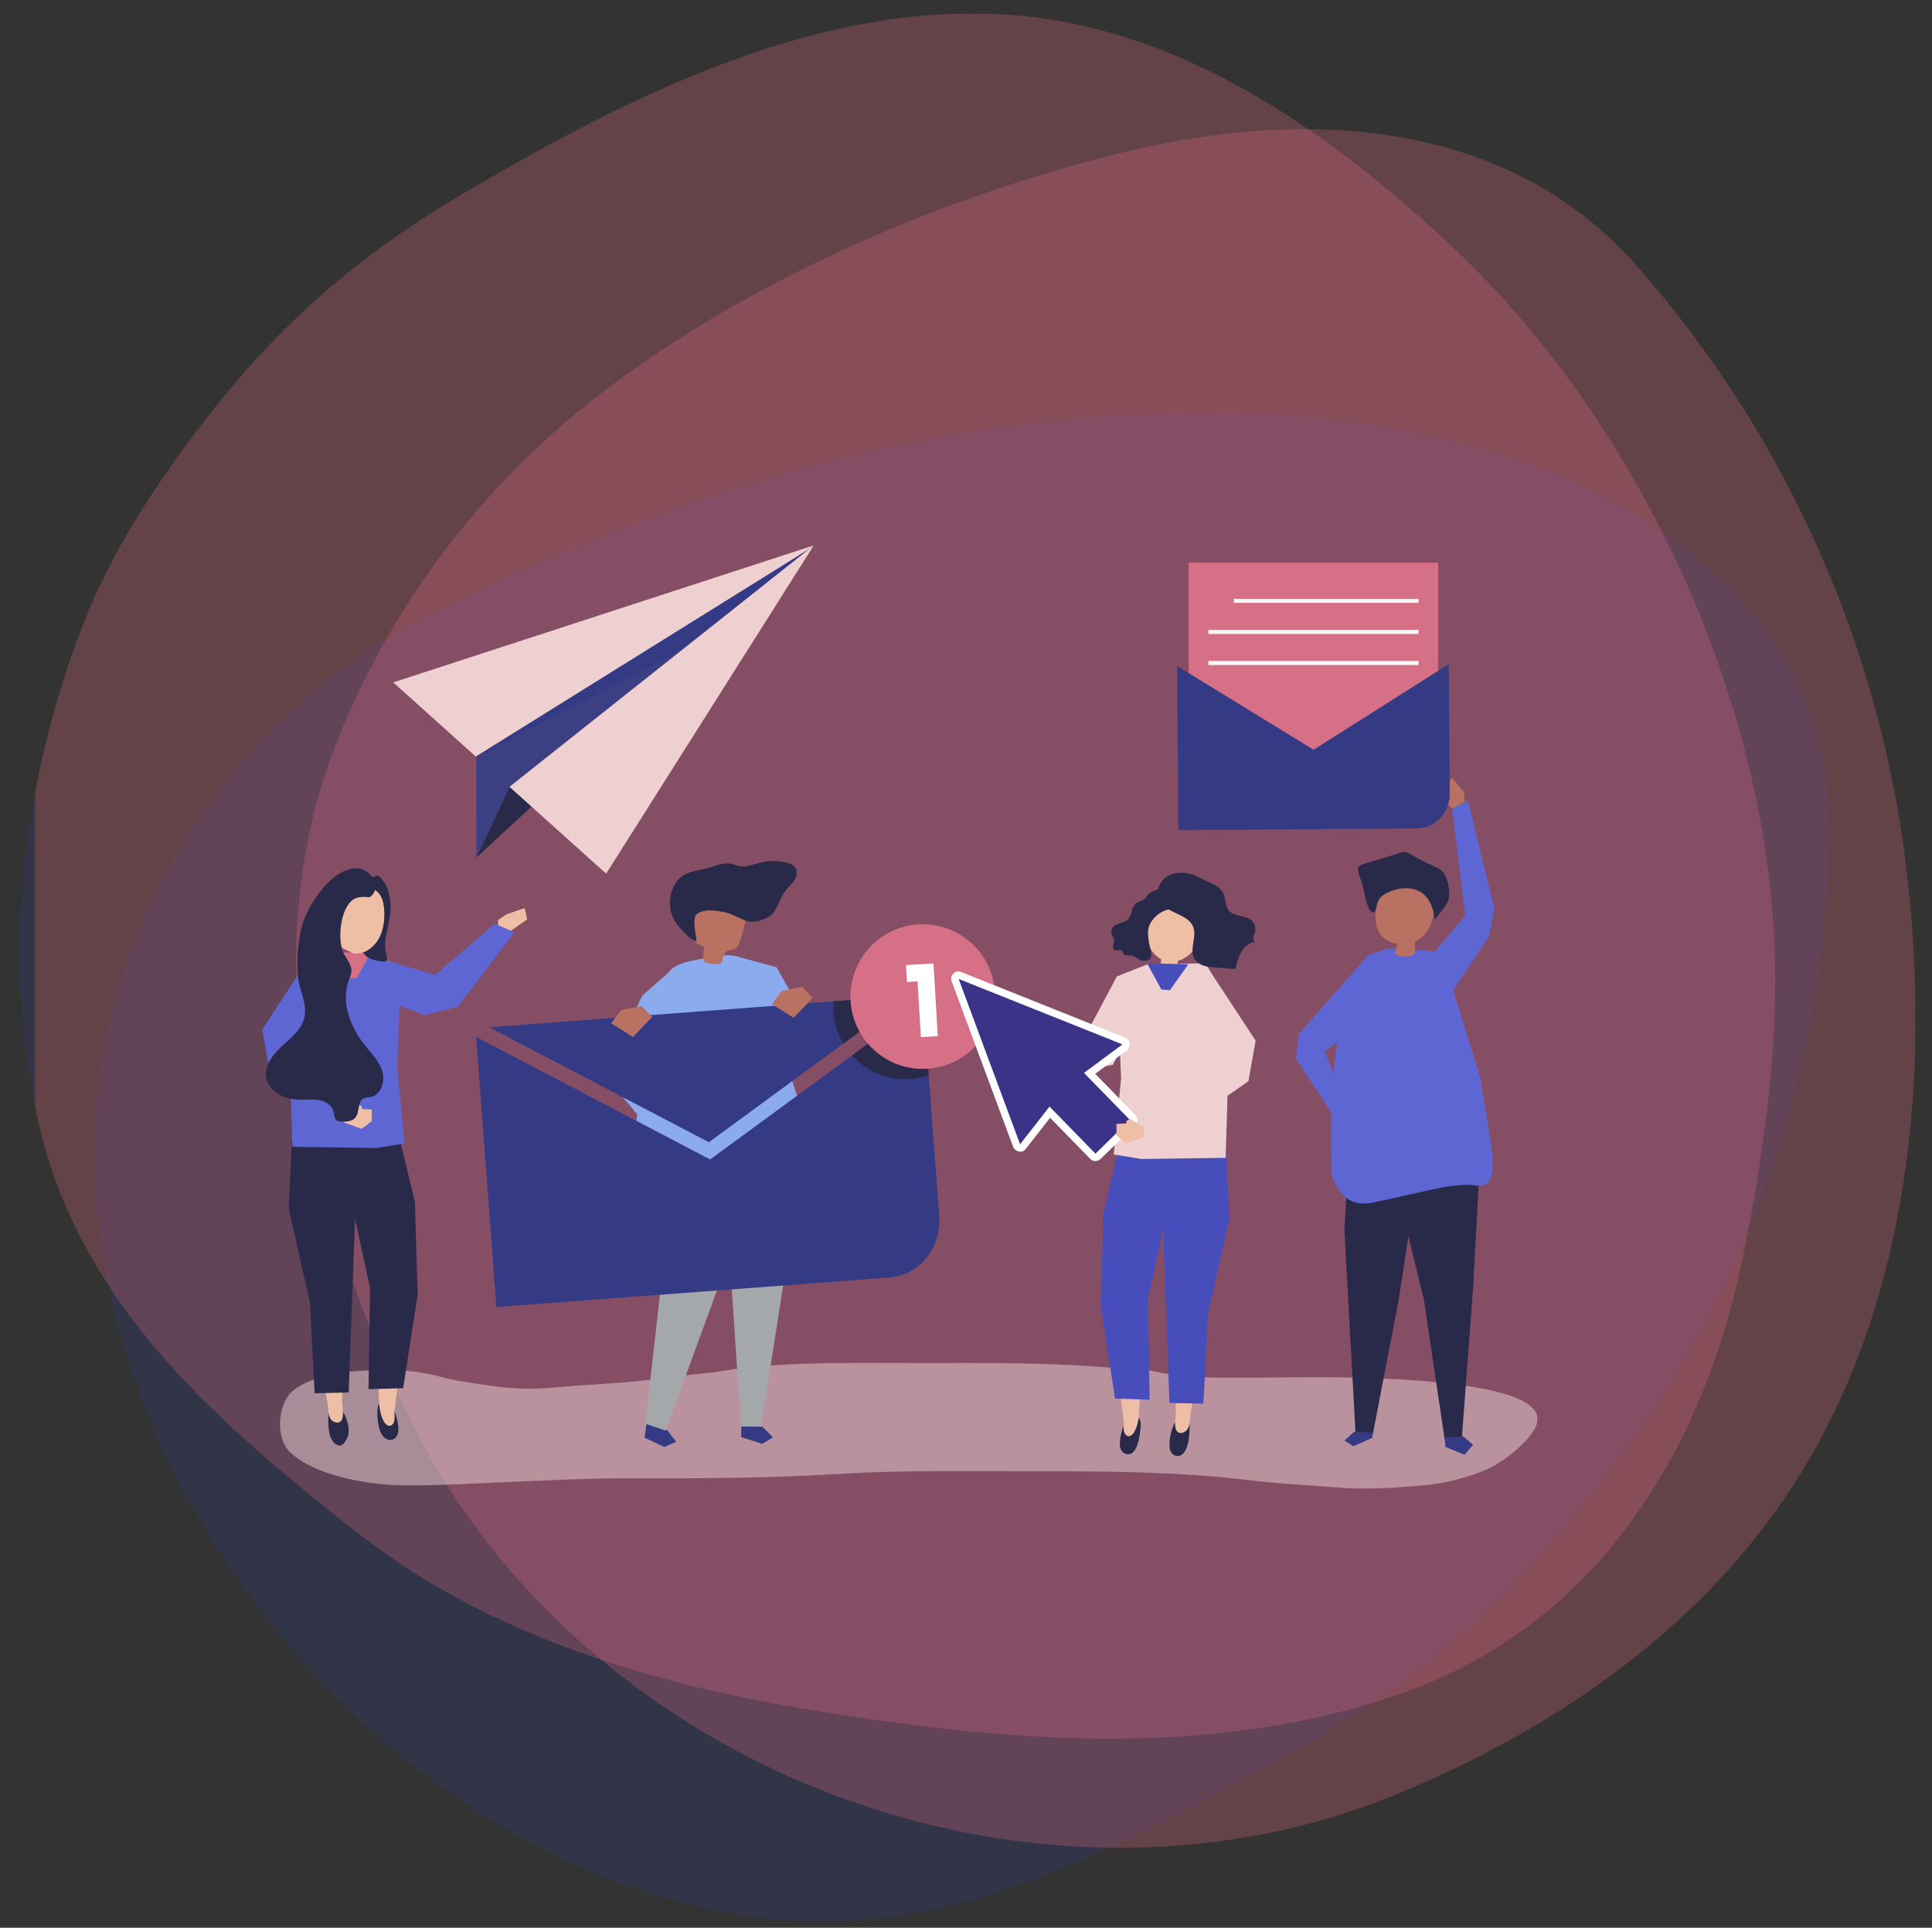 <?xml version="1.0" encoding="UTF-8"?><svg id="uuid-449f7a5e-e009-457e-a1d8-f810b0546de5" xmlns="http://www.w3.org/2000/svg" xmlns:xlink="http://www.w3.org/1999/xlink" viewBox="0 0 1012.638 1010.48"><rect x="0" y="0" width="1012.638" height="1010.48" fill="#333333" stroke="none"/><defs><style>.uuid-039db8f4-68c1-494a-9bd9-172b6c26e83d{clip-path:url(#uuid-bd44e978-df7d-4d46-be7b-3b2b97a11548);}.uuid-c34ba343-4952-4200-b4a2-02331cec1ee2{fill:url(#uuid-dd49d6ab-8d60-4d4b-ab2b-c3280e93f780);}.uuid-c34ba343-4952-4200-b4a2-02331cec1ee2,.uuid-0d589fe4-b39f-4da3-ba00-740854ca2d26,.uuid-601f821b-14af-42fb-80ca-33c4bf71cd48,.uuid-223bde1e-b9a9-499f-b8a2-25c424f1cd37,.uuid-c1414a69-8854-400c-ab23-8cd119912953,.uuid-c024ad46-a656-42c0-9161-2bd61ddb1260,.uuid-7c0321fa-6703-4dd6-aa3b-e3785f23505e,.uuid-95284037-ddb3-4790-b7e7-1908fa0cd339,.uuid-66948b1c-4ed5-48b7-876f-e89aa20f7070,.uuid-4e1985c6-ae9d-497c-bca4-293ff08a598f,.uuid-e8101316-513d-48e7-bece-0c750b3022fe,.uuid-66a4fb1e-181d-4fd9-81fa-93b131910346,.uuid-d987505b-436e-4e36-b5a5-74ad5cdc31d4,.uuid-bed249a5-7525-4d5b-b7ac-f94fae51b7dd,.uuid-f634ad45-d0b3-407c-80af-b80d3c53ad24,.uuid-68b2d76d-9ede-4038-b852-d582dd78ad3c,.uuid-3a7c501f-0943-4d77-8fd1-239f946630ff,.uuid-7519de15-b2bb-4635-81ab-b3115f905ae9,.uuid-7426bdfa-873d-432a-b821-1cadcd0e269c,.uuid-17c9818d-6fff-4bdc-bead-28de39dde06e{stroke-width:0px;}.uuid-b060f051-4155-484e-a9a6-b446d2dbbe36{clip-path:url(#uuid-7c20775f-0c58-4a09-a5b7-0c73ce893413);}.uuid-9f464284-cee3-44cd-9495-996362b25f7d{clip-path:url(#uuid-bded7f03-d98e-4595-99aa-075edc01f1ad);}.uuid-8e4310ff-8146-4c3b-a5dc-0e22d5f2322b{clip-path:url(#uuid-f09cde8f-ec0a-47b8-a11d-d30a99375bb5);}.uuid-0d589fe4-b39f-4da3-ba00-740854ca2d26{fill:none;}.uuid-93ce7001-8a99-47af-a61f-b2ca1c8ac6bf{clip-path:url(#uuid-fe7240b9-af8c-40e5-8e2d-296df2736093);}.uuid-601f821b-14af-42fb-80ca-33c4bf71cd48{fill:url(#uuid-b2f80625-274e-49de-9f19-b602cca39702);}.uuid-37fbd537-4d5f-420f-ada7-998a7ecdad23{clip-path:url(#uuid-a5e964d5-8fd1-434d-a5ed-484d1a4960cb);}.uuid-e33f315b-2859-440a-b3e5-fc3e70d86760{clip-path:url(#uuid-ec043934-6a84-4fe2-b8e6-5bdbdf507dee);}.uuid-4080d287-7c9d-4536-96e7-54a188f51d29{clip-path:url(#uuid-3314aac5-71ce-457c-b9ea-8ac54ca8279a);}.uuid-96a38e29-d5a0-416a-9a13-4298058d5a89{clip-path:url(#uuid-ce019596-48ad-4a5b-9995-ed24e993587d);}.uuid-92efd718-88a6-4ce7-bdae-d9120ab35870{opacity:.13;}.uuid-223bde1e-b9a9-499f-b8a2-25c424f1cd37{fill:url(#uuid-e4b4573d-cdf8-41b3-8b2a-7aebf5f934c3);}.uuid-d6d9def6-9be6-4c27-9ca7-b8eb59abd820{opacity:.25;}.uuid-ddc538d6-8a03-42fc-95ee-783db5af1f43{clip-path:url(#uuid-00e4ba48-599e-4ab1-acab-5509f93460f9);}.uuid-d803350b-6795-4e14-bd7a-e02211d1bdbe{opacity:.5;}.uuid-757dd45a-f92d-45d4-8cb1-ab6e7ae75dbd{clip-path:url(#uuid-5c9e2177-27c5-4a7e-8fdc-4661525665ca);}.uuid-c1414a69-8854-400c-ab23-8cd119912953{fill:#f7f7f7;}.uuid-c024ad46-a656-42c0-9161-2bd61ddb1260{fill:#707f78;}.uuid-7c0321fa-6703-4dd6-aa3b-e3785f23505e{fill:#5d66d3;}.uuid-95284037-ddb3-4790-b7e7-1908fa0cd339{fill:#474ebb;}.uuid-66948b1c-4ed5-48b7-876f-e89aa20f7070{fill:#292949;}.uuid-4e1985c6-ae9d-497c-bca4-293ff08a598f{fill:#6d6e6f;}.uuid-e8101316-513d-48e7-bece-0c750b3022fe{fill:#3b3387;}.uuid-66a4fb1e-181d-4fd9-81fa-93b131910346{fill:#353a85;}.uuid-d987505b-436e-4e36-b5a5-74ad5cdc31d4{fill:#d67086;}.uuid-bed249a5-7525-4d5b-b7ac-f94fae51b7dd{fill:#a5a8aa;}.uuid-f634ad45-d0b3-407c-80af-b80d3c53ad24{fill:#b97262;}.uuid-68b2d76d-9ede-4038-b852-d582dd78ad3c{fill:#8cabef;}.uuid-3a7c501f-0943-4d77-8fd1-239f946630ff{fill:#efbfa5;}.uuid-7519de15-b2bb-4635-81ab-b3115f905ae9{fill:#fff;}.uuid-7426bdfa-873d-432a-b821-1cadcd0e269c{fill:#eed5d5;}.uuid-17c9818d-6fff-4bdc-bead-28de39dde06e{fill:#efd0d0;}.uuid-af211504-9901-47f2-948c-4fa44f7136bf{clip-path:url(#uuid-49bf0bcb-0c4b-40b6-810c-cf47c78eba40);}.uuid-180a9167-26f1-4e4e-813a-fe84337e2bee{clip-path:url(#uuid-dd35909a-10b4-46f9-b5f4-571dee3921e4);}</style><clipPath id="uuid-ec043934-6a84-4fe2-b8e6-5bdbdf507dee"><rect class="uuid-0d589fe4-b39f-4da3-ba00-740854ca2d26" x="10.432" y="7.052" width="993.597" height="1000"/></clipPath><clipPath id="uuid-3314aac5-71ce-457c-b9ea-8ac54ca8279a"><rect class="uuid-0d589fe4-b39f-4da3-ba00-740854ca2d26" x="10.432" y="7.052" width="993.597" height="1000"/></clipPath><clipPath id="uuid-bded7f03-d98e-4595-99aa-075edc01f1ad"><rect class="uuid-0d589fe4-b39f-4da3-ba00-740854ca2d26" x="49.534" y="216.348" width="909.483" height="790.704"/></clipPath><clipPath id="uuid-bd44e978-df7d-4d46-be7b-3b2b97a11548"><path class="uuid-0d589fe4-b39f-4da3-ba00-740854ca2d26" d="m958.476,455.892c2.194-35.643-1.945-70.865-18.725-102.8-30.369-57.795-91.063-94.86-151.685-114.09-70.45-22.346-145.762-26.31-219.389-19.858-123.168,10.794-242.957,50.296-352.212,108.177-83.41,44.192-144.855,128.97-162.011,222.444-38.227,208.304,152.382,443.481,361.059,456.788,61.575,3.927,120.448-15.813,175.068-42.529,54.811-26.811,110.536-55.366,158.32-93.654,37.931-30.396,70.282-67.098,99.188-106.031,69.368-93.428,103.216-191.972,110.388-308.445"/></clipPath><linearGradient id="uuid-b2f80625-274e-49de-9f19-b602cca39702" x1="8.221" y1="1007.674" x2="8.222" y2="1007.674" gradientTransform="translate(-8013.054 831413.306) scale(976.035 -824.475)" gradientUnits="userSpaceOnUse"><stop offset="0" stop-color="#f27188"/><stop offset=".999" stop-color="#303788"/><stop offset="1" stop-color="#303788"/></linearGradient><clipPath id="uuid-a5e964d5-8fd1-434d-a5ed-484d1a4960cb"><rect class="uuid-0d589fe4-b39f-4da3-ba00-740854ca2d26" x="10.432" y="7.052" width="920.011" height="904.318"/></clipPath><clipPath id="uuid-f09cde8f-ec0a-47b8-a11d-d30a99375bb5"><path class="uuid-0d589fe4-b39f-4da3-ba00-740854ca2d26" d="m43.752,326.767C11.55,409.269,0,505.673,21.118,592.322c22.726,93.254,93.499,153.886,165.949,210.929,66.362,52.252,150.008,78.17,232.226,92.094,104.05,17.623,217.437,28.178,319.416-9.231,98.038-35.963,152.92-124.294,174.031-223.381.411-1.935.81-3.875,1.199-5.82,11.014-55.04,19.219-113.571,15.667-170.74-7.986-128.53-73.076-266.654-166.61-355.058-63.911-60.406-141.813-116.224-232.399-123.252C429.31,0,329.028,50.76,244.355,100.507c-56.428,33.152-98.204,69.291-137.673,120.7-24.994,32.557-47.939,67.154-62.931,105.56"/></clipPath><linearGradient id="uuid-dd49d6ab-8d60-4d4b-ab2b-c3280e93f780" x1="8.235" y1="1007.652" x2="8.236" y2="1007.652" gradientTransform="translate(-7931.472 962180.84) scale(964.371 -954.416)" gradientUnits="userSpaceOnUse"><stop offset="0" stop-color="#303788"/><stop offset=".999" stop-color="#f27188"/><stop offset="1" stop-color="#f27188"/></linearGradient><clipPath id="uuid-5c9e2177-27c5-4a7e-8fdc-4661525665ca"><rect class="uuid-0d589fe4-b39f-4da3-ba00-740854ca2d26" x="155.058" y="67.728" width="848.97" height="900.818"/></clipPath><clipPath id="uuid-00e4ba48-599e-4ab1-acab-5509f93460f9"><path class="uuid-0d589fe4-b39f-4da3-ba00-740854ca2d26" d="m171.106,403.936c-37.132,109.365-4.713,241.953,45.137,342.519,41.188,83.091,114.486,148.103,198.758,185.419,99.121,43.89,215.617,50.31,316.65,8.758l.553-.227c85.23-35.051,163.927-89.893,212.589-169.637,58.252-95.464,67.846-217.363,53.08-325.99-15.725-113.857-64.777-220.519-140.984-306.562-67.727-76.133-173.321-81.331-266.401-58.768-95.05,23.039-195.76,66.068-273.685,125.413-37.864,28.662-70.748,63.365-97.332,102.715-19.814,29.52-36.721,62.059-48.365,96.36"/></clipPath><linearGradient id="uuid-e4b4573d-cdf8-41b3-8b2a-7aebf5f934c3" x1="8.07" y1="1007.654" x2="8.072" y2="1007.654" gradientTransform="translate(-7318.176 964087.396) scale(908.057 -956.249)" gradientUnits="userSpaceOnUse"><stop offset="0" stop-color="#303788"/><stop offset="1" stop-color="#f27188"/></linearGradient><clipPath id="uuid-ce019596-48ad-4a5b-9995-ed24e993587d"><rect class="uuid-0d589fe4-b39f-4da3-ba00-740854ca2d26" x="137.49" y="285.88" width="668.425" height="494.45"/></clipPath><clipPath id="uuid-7c20775f-0c58-4a09-a5b7-0c73ce893413"><rect class="uuid-0d589fe4-b39f-4da3-ba00-740854ca2d26" x="137.49" y="285.881" width="668.425" height="494.449"/></clipPath><clipPath id="uuid-49bf0bcb-0c4b-40b6-810c-cf47c78eba40"><rect class="uuid-0d589fe4-b39f-4da3-ba00-740854ca2d26" x="146.763" y="714.4" width="659.152" height="65.93"/></clipPath><clipPath id="uuid-dd35909a-10b4-46f9-b5f4-571dee3921e4"><rect class="uuid-0d589fe4-b39f-4da3-ba00-740854ca2d26" x="137.49" y="285.881" width="668.425" height="494.449"/></clipPath><clipPath id="uuid-fe7240b9-af8c-40e5-8e2d-296df2736093"><rect class="uuid-0d589fe4-b39f-4da3-ba00-740854ca2d26" x="249.659" y="341.628" width="106.284" height="107.323"/></clipPath></defs><g class="uuid-e33f315b-2859-440a-b3e5-fc3e70d86760"><g id="uuid-c5c38735-3835-40dc-abca-6714e2501a92"><g id="uuid-79f6d4d0-7ad2-4067-ad30-3539b9976485"><g class="uuid-4080d287-7c9d-4536-96e7-54a188f51d29"><g id="uuid-ca51c522-1c8b-413f-9d12-16b93c6a84f6"><g id="uuid-7a072057-748c-4a9a-b3a4-555ac564de2a" class="uuid-d6d9def6-9be6-4c27-9ca7-b8eb59abd820"><g id="uuid-731083f4-4932-4f86-b17e-765d34accd7d"><g class="uuid-9f464284-cee3-44cd-9495-996362b25f7d"><g id="uuid-47b5142c-8423-4dc4-8175-6ad747c271cc"><g id="uuid-f190e5e7-7fe2-46b4-8ce5-d1d5867788d7"><g class="uuid-039db8f4-68c1-494a-9bd9-172b6c26e83d"><g id="uuid-c5e4764d-93d7-4b9c-add2-d379f559fe34"><rect id="uuid-89ae107b-744e-4bc3-abd2-aef92db7f36e" class="uuid-601f821b-14af-42fb-80ca-33c4bf71cd48" x="16.226" y="212.69" width="944.443" height="797.789"/></g></g></g></g></g></g></g><g id="uuid-7777ddb9-c87f-4723-a289-7d45f5a7a503" class="uuid-d6d9def6-9be6-4c27-9ca7-b8eb59abd820"><g id="uuid-1b330710-0347-491c-8023-c08bbc592085"><g class="uuid-37fbd537-4d5f-420f-ada7-998a7ecdad23"><g id="uuid-892c34cc-802a-4fc1-a66a-d81b38fa8e0a"><g id="uuid-3b605b28-bb2a-46b5-8a60-b39228e4eaa5"><g class="uuid-8e4310ff-8146-4c3b-a5dc-0e22d5f2322b"><g id="uuid-0a55a423-4417-46dc-b957-c18ced13ca26"><rect id="uuid-31cfeade-72c2-408a-8d59-bb3e5f3c5212" class="uuid-c34ba343-4952-4200-b4a2-02331cec1ee2" width="933.157" height="923.524"/></g></g></g></g></g></g></g><g id="uuid-d9d9eaa9-66e5-4551-a739-e3141f9e0418" class="uuid-d6d9def6-9be6-4c27-9ca7-b8eb59abd820"><g id="uuid-4f29340a-b393-457a-8763-dce43509e06f"><g class="uuid-757dd45a-f92d-45d4-8cb1-ab6e7ae75dbd"><g id="uuid-973eca67-5af4-43fd-b175-800d5491a36e"><g id="uuid-6d722baa-1cfe-4e92-a4d0-55bd280c3d8c"><g class="uuid-ddc538d6-8a03-42fc-95ee-783db5af1f43"><g id="uuid-e9efec7a-b954-4ae2-ab3a-de7fdd75fd23"><rect id="uuid-223990e4-6cfb-4768-aaa6-05a54fa5a29f" class="uuid-223bde1e-b9a9-499f-b8a2-25c424f1cd37" x="133.973" y="56.886" width="878.666" height="925.298"/></g></g></g></g></g></g></g></g></g></g></g></g><g class="uuid-96a38e29-d5a0-416a-9a13-4298058d5a89"><g id="uuid-d036704e-cb02-4be5-aba6-fa9401dd3e8b"><g id="uuid-0f5b5d8a-51ad-4097-9180-ac0f9fd47e48"><g class="uuid-b060f051-4155-484e-a9a6-b446d2dbbe36"><g id="uuid-77c598d8-3eed-4f1b-aa14-bf738aa047fc"><g id="uuid-fad742e4-f9dc-4f0b-9c99-d09a4003b23c" class="uuid-d803350b-6795-4e14-bd7a-e02211d1bdbe"><g id="uuid-2b264678-f602-4a66-8855-e02e56d715b1"><g class="uuid-af211504-9901-47f2-948c-4fa44f7136bf"><g id="uuid-9de407e4-823e-43fe-9a15-3c6fb187186a"><path id="uuid-089c6d4a-3f53-4877-bde7-f3e4d026c86b" class="uuid-7426bdfa-873d-432a-b821-1cadcd0e269c" d="m449.166,714.406c-19.3.052-38.606.475-57.875,2.425-7.266.736-14.379,2.354-21.661,3.006-14.545,1.3-28.83,3.736-43.427,4.857-11.754.9-23.559,1.436-35.279,2.582-11.348,1.11-22.79.791-34.058-.949-8.072-1.314-16.181-2.054-24.118-4.165-9.044-2.536-18.382-3.877-27.775-3.988-13.192.086-26.037.1-38.661,4.266-4.432,1.463-9.857,3.869-13.222,6.94-7.7,7.031-8.746,24.573-1.054,31.865,12.956,12.273,40.606,17.088,58.765,17.315,19.9.249,39.23-1.1,59.158-1.886,18.518-.735,36.989-1.78,55.537-1.743,37.883.076,75.771,0,113.586-2.3,35.527-2.164,71.144-1.421,106.75-1.421,36.512,0,72.777.261,109.025,4.678,15.794,1.925,31.884,2.6,47.757,3.947,14.216,1.208,27.876-.024,42.036-1.14,11.885-.886,23.542-3.729,34.5-8.415,8.55-3.719,23.792-15.273,26.414-24.15,7.351-24.887-103.594-24.288-120.628-24.233-19.057.063-38.263.633-57.3-.028-7.982-.444-15.914-1.535-23.719-3.264-7.786-1.555-15.631-1.16-23.527-1.813-32.928-2.726-65.929-2.328-98.962-2.328-10.75,0-21.5-.085-32.259-.056"/></g></g></g></g></g></g></g><path id="uuid-1654a097-8a22-4ec1-b0f8-8f12ca299c38" class="uuid-66948b1c-4ed5-48b7-876f-e89aa20f7070" d="m775.425,613.54l-3.214,59.768-6,80.684-8.974.638-10.9-73.281-15.084-62.009,44.172-5.8Z"/><path id="uuid-37b815ca-03f4-4317-94b3-89b84c48dd99" class="uuid-66a4fb1e-181d-4fd9-81fa-93b131910346" d="m757.56,758.411l10.049,4.163,4.508-5.2-5.2-4.508-9.705.69.348,4.855Z"/><path id="uuid-0aa676ac-fe34-4346-89fc-bbd215cb7858" class="uuid-66948b1c-4ed5-48b7-876f-e89aa20f7070" d="m706.636,609.065l-1.97,35.868,5.844,106.65,8.986.449,13.469-69.948,11.878-76.708-38.207,3.689Z"/><path id="uuid-c5a8ccda-8106-4960-9a5f-866f84035919" class="uuid-66a4fb1e-181d-4fd9-81fa-93b131910346" d="m719.257,753.714l-9.96,4.373-4.616-3,5.1-4.616,9.717.486-.241,2.757Z"/><g id="uuid-bb0e898a-adec-4556-ae18-db069972ca0b"><g class="uuid-180a9167-26f1-4e4e-813a-fe84337e2bee"><g id="uuid-a7496a60-d3b6-4644-9717-1cd555743673"><path id="uuid-e2f83a74-8ba9-4ea5-9ad3-6fd1861e98eb" class="uuid-7c0321fa-6703-4dd6-aa3b-e3785f23505e" d="m755.448,498.912l-28.14-1.846s-15.517,2.309-24.566,39.758c-5.035,20.835-5.487,53.353-4.9,78.106.807,3.5,5.288,18.8,21.435,15.506,27.727-5.653,42.4-10.768,54.647-9.018,10.448,1.824,8.984-12.4,7.4-23.229l-5.515-33.493-20.361-65.784Z"/><path id="uuid-15692052-ce84-4a46-b0f2-a166f5ed6015" class="uuid-f634ad45-d0b3-407c-80af-b80d3c53ad24" d="m748.598,464.262c-7.126-1.265-14.451-2.36-21.462-.669-1.536.37-3.175.977-3.96,2.349-.281.545-.478,1.129-.586,1.733-1.51,6.7-3.368,16.628,1.249,22.557.902,1.109,2.013,2.029,3.269,2.711,1.643.929,3.442,1.55,5.308,1.834-.312,1.665-.775,3.299-1.383,4.881,1.717,2.371,9.27,2.352,10.568-.042-.006-2.025-.011-4.051-.016-6.076.907-.406,1.772-.902,2.581-1.479,3.042-2.293,5.228-5.539,6.211-9.219,1.181-3.98,2.917-7.787,3.979-11.838.387-1.475.67-3.153-.15-4.439-.874-1.368-2.654-1.773-4.253-2.06l-1.355-.243"/><path id="uuid-85defff9-0ca8-4559-b4f0-cb17621531c9" class="uuid-66948b1c-4ed5-48b7-876f-e89aa20f7070" d="m725.251,469.023c3.549-2.268,7.674-3.472,11.886-3.468,9.951.309,13.887,7.446,14.793,16.547,2.59-3.587,7.539-8.168,7.665-12.652.1-3.669-.609-8.638-2.789-11.714-2.04-2.877-7.013-4.3-10-5.892l-8.448-4.506c-1.221-.853-2.805-.991-4.155-.361l-19.288,5.842c-1.235.375-2.638.9-3.048,2.128-.175.77-.123,1.574.148,2.316.877,3.343,2.435,6.733,2.927,10.136.479,1.969,2.082,12.1,5.549,10.777.963-1.731,1.032-3.816,1.761-5.657.639-1.433,1.682-2.649,3-3.5"/><path id="uuid-69c6fbfa-c161-4457-b333-1c13f1213414" class="uuid-7c0321fa-6703-4dd6-aa3b-e3785f23505e" d="m727.308,497.066l-10.225,3.578-36.184,41.179-1.712,13.149,19.31,29.1,4.431-11.143-8.568-21.739,11.8-9.056,14.7-37.135,6.448-7.933Z"/><path id="uuid-9db15971-58c7-4bd8-b6b9-5c658639bff7" class="uuid-7c0321fa-6703-4dd6-aa3b-e3785f23505e" d="m749.603,501.554l18.4-21.6-6.862-56.2,8.308-4.066,13.87,56.723-2.935,14.4-20.361,30.674-10.42-19.931Z"/><path id="uuid-e2d1052f-360e-4d7a-8bf1-7c5aa60e28f5" class="uuid-f634ad45-d0b3-407c-80af-b80d3c53ad24" d="m767.671,420.562l-.213-5.162-6.27-7.621-3.92,3.8,2.954,6.879-1.587,2.477,2.506,2.823,6.53-3.196Z"/><path id="uuid-a91da6d6-91c8-410e-ad8d-2a1d2192480f" class="uuid-3a7c501f-0943-4d77-8fd1-239f946630ff" d="m267.04,488.403l9.289-6.494-1.321-5.922-9.414,3.247-4.545,2.961v3.284l5.991,2.924Z"/><path id="uuid-ccc51229-56b4-44da-917a-145b13098146" class="uuid-66948b1c-4ed5-48b7-876f-e89aa20f7070" d="m178.798,738.84c-.785-1.03-2.053-1.574-3.341-1.432-1.226.2-2.275.991-2.806,2.114-.297.768-.46,1.582-.481,2.406-.35,4.237-.318,14.3,5.325,15.744,2.372.608,4.334-3.181,4.967-5.31.953-3.209-.459-9.994-3.664-13.522"/><path id="uuid-14ef40dd-d7dc-4e9b-b67d-dca3fc342c13" class="uuid-3a7c501f-0943-4d77-8fd1-239f946630ff" d="m180.805,674.924l-.3,25.842c.344,11.479-1.448,23.021-1.105,34.5.08,2.64.767,5.424.1,8.04-.651,2.559-2.73,3.011-4.865,1.716-2.86-1.736-2.4-5.791-2.875-8.749-1.308-8.128-2.844-16.219-4.21-24.338-.67-3.98.711-9.558.411-13.586l-4.169-21.659,17.013-1.766Z"/><path id="uuid-4a0a15cd-3ac8-49c1-90f2-1aab55b358b3" class="uuid-66948b1c-4ed5-48b7-876f-e89aa20f7070" d="m151.279,633.169l11.247,49.961,2.389,47.181,17.834-.4,4.849-131.972-34.572.628-1.747,34.602Z"/><path id="uuid-aa7915d0-e25a-47aa-9eac-0e8acb12a4c4" class="uuid-66948b1c-4ed5-48b7-876f-e89aa20f7070" d="m204.306,735.795c-.83-.985-2.121-1.456-3.391-1.236-1.219.277-2.228,1.127-2.707,2.282-.264.784-.392,1.608-.378,2.436-.167,4.261.294,14.326,5.981,15.443,2.389.469,4.273-1.334,4.813-3.5.814-3.268-.975-12.079-4.319-15.422"/><path id="uuid-9273b0ee-34e2-4def-af41-47422ae35e20" class="uuid-3a7c501f-0943-4d77-8fd1-239f946630ff" d="m194.906,678.553l1.512,25.8c.124,7.171,1.079,14.285,1.822,21.406.69,6.615-.383,13.5,3.074,19.522,1.083,1.886,3.275,3.143,4.806.85,1.18-1.767.479-4.713.706-6.717.923-8.181,2.076-16.334,3.057-24.507.481-4.007-1.161-9.514-1.05-13.552l3.149-21.828-17.076-.974Z"/><path id="uuid-0ca53e40-49f2-4ec0-ae4d-7956510c1d53" class="uuid-66948b1c-4ed5-48b7-876f-e89aa20f7070" d="m217.474,630.114l1.452,48.5-7.611,49.041-18.141.543.8-53.077-9.6-44.016-3.223-28.812,28.785-3.4,7.538,31.221Z"/><path id="uuid-ccb591d1-db26-4252-9dea-1fbf4819045e" class="uuid-7c0321fa-6703-4dd6-aa3b-e3785f23505e" d="m194.703,499.644l-31.011-.74-17.98,33.439,6.391,31.321,1.138,37.482,44.236.6,14.555-2.363-3.87-40.045,2.024-48.87-15.483-10.824Z"/><path id="uuid-b8288d61-6651-4999-b898-79b049b5bb58" class="uuid-7c0321fa-6703-4dd6-aa3b-e3785f23505e" d="m162.664,501.211l-25.174,38.341,3.783,21.359,38.988,27.01,7.337-6.414-26.065-32.95,1.011-20.823.12-26.523Z"/><path id="uuid-c782c874-f21d-4c15-a22b-dee10b20d8ac" class="uuid-7c0321fa-6703-4dd6-aa3b-e3785f23505e" d="m192.821,521.293l29.8,10.744,17.243-4.244,29.8-39.095-10.378-4.52-31.295,26.874-28.325-8.487-6.845,18.728Z"/><path id="uuid-eddc89ff-0a52-4443-abc1-d97b0e0621d1" class="uuid-d987505b-436e-4e36-b5a5-74ad5cdc31d4" d="m172.866,499.466l9.62,13.6,4.523-.371,7.538-13.79-21.681.561Z"/><path id="uuid-ed9b17fa-5199-4804-ad5e-1007810160cd" class="uuid-3a7c501f-0943-4d77-8fd1-239f946630ff" d="m180.488,583.136l-.168,5.23,9.232,3.361,5.321-4.031v-6.089l-5.137-.287-.162-1.339-1.682-1.082-7.404,4.237Z"/><path id="uuid-a4c3580c-ed40-4ac8-bea5-d4cccc8ee52c" class="uuid-3a7c501f-0943-4d77-8fd1-239f946630ff" d="m184.229,472.171c2.013-1.774,4.312-2.1,6.878-2.116,1.212-.008,1.617.3,2.242.195.383-.088.746-.248,1.069-.472,1.027-.861,1.78-2.004,2.167-3.287,2.379,1.5,4.11,4.222,4.586,8.359.685,4.601.333,9.296-1.031,13.743-1.541,4.5-4.832,8.733-9.1,10.4-.249.1-.5.183-.741.263-1.664.567-3.439.725-5.177.462l-5.38-2.565c-.267-.228-.527-.467-.78-.718-1.767-7.656.148-19.753,5.267-24.266"/><path id="uuid-aa9acb93-a74a-4979-a0d1-7a9b89f99840" class="uuid-66948b1c-4ed5-48b7-876f-e89aa20f7070" d="m139.533,564.818c.452,2.39,1.613,4.588,3.333,6.308.133-.825.274-1.644.423-2.455-.147.812-.288,1.63-.423,2.455,1.099,1.135,2.367,2.092,3.76,2.837,3.606,1.762,7.589,2.61,11.6,2.469,3.2,0,6.44-.368,9.564.316,3.124.684,6.217,2.719,7.007,5.818.436,1.711.294,3.858,1.772,4.823.738.387,1.568.565,2.4.514,2.53.072,5.4.006,7.1-1.87,2.63-2.9,1.094-8.73,4.647-10.38,1.093-.349,2.228-.551,3.375-.6,4.808-.814,7.159-6.252,6.7-11.245-.091-1.023-.309-2.031-.651-3-1.986-5.542-6.589-9.654-10.075-14.4-6.806-9.261-11.407-21.635-7.222-32.6.428-1.022.798-2.067,1.11-3.131.157-.583.246-1.182.264-1.785.061-3.269-2.371-5.96-3.944-8.827-.147-.267-.285-.548-.415-.845-.332-.775-.6-1.576-.8-2.395-.032-.129-.064-.26-.095-.392-4.827-4.814-6.762-13.758-3.585-20.441.181-.38.372-.751.574-1.114-.2.363-.391.734-.574,1.114-3.177,6.684-1.243,15.627,3.585,20.441-1.768-7.656.148-19.753,5.266-24.266,2.013-1.774,4.313-2.1,6.878-2.116,1.212-.008,1.618.3,2.243.195.383-.088.745-.248,1.068-.472,1.027-.861,1.781-2.003,2.167-3.287,2.379,1.5,4.11,4.222,4.587,8.359.684,4.601.332,9.296-1.031,13.743-1.542,4.5-4.832,8.732-9.1,10.4-.249.1-.5.183-.741.263.23.414.509.8.829,1.15,2.337,2.57,6.087,3.168,9.533,3.613.414.088.843.072,1.249-.047.635-.32,1.021-.984.984-1.694-.048-.693-.194-1.375-.435-2.026-2-6.973,1.546-14.938,2.138-21.967s-.858-14.651-6.49-19.394c-.956.263-1.883.62-2.769,1.065-.089-.118-.179-.233-.272-.346-8.152-9.788-19.661-1.42-25.852,6.055-5.1,6.161-9.358,13.236-11.309,21.055-1.849,8.377-2.41,16.987-1.662,25.533.45,4.365,2.176,8.646,3.088,12.92.651,2.614.738,5.336.255,7.986-1.18,5.56-5.581,9.638-9.877,13.5-.391,1-.78,2.017-1.167,3.052s-.772,2.081-1.154,3.14c-.246.684-.485,1.379-.716,2.086.231-.707.469-1.402.716-2.086.382-1.062.767-2.109,1.154-3.14.387-1.031.774-2.047,1.161-3.047-.594.534-1.186,1.064-1.768,1.593-4.782,4.352-9.49,10.187-8.403,16.565m42.861-96.886c.626-.415,1.276-.792,1.947-1.131-.67.339-1.321.716-1.947,1.131"/><rect id="uuid-97b22a20-31e3-4c0c-bb69-31a57c30955f" class="uuid-d987505b-436e-4e36-b5a5-74ad5cdc31d4" x="623.042" y="294.908" width="130.77" height="102.073"/><path id="uuid-9871cfb5-185c-4059-ab9f-35546dd2a849" class="uuid-66a4fb1e-181d-4fd9-81fa-93b131910346" d="m617.006,349.132l.619,86.013,125.207-.9c9.47-.068,17.088-8.329,17.015-18.451l-.487-67.687-70.858,44.889-71.496-43.864Z"/><rect id="uuid-94172106-10d6-4c83-a32e-9aa4764aeb89" class="uuid-c1414a69-8854-400c-ab23-8cd119912953" x="646.701" y="313.902" width="96.803" height="2.085"/><rect id="uuid-75855871-2a00-45bc-abcf-67371e2072d2" class="uuid-c1414a69-8854-400c-ab23-8cd119912953" x="633.349" y="330.148" width="110.155" height="2.163"/><rect id="uuid-352083d8-be3f-4d67-8910-0c4ab8101884" class="uuid-c1414a69-8854-400c-ab23-8cd119912953" x="633.349" y="346.434" width="110.155" height="2.163"/><path id="uuid-5d103872-ebbf-4cb7-920d-63c11eb6bc92" class="uuid-66a4fb1e-181d-4fd9-81fa-93b131910346" d="m267.697,411.961l-18.034,37.579-.048-53.172,176.957-110.488-158.875,126.081Z"/><g id="uuid-a60dc046-605e-45c9-8075-cdb1861014cc" class="uuid-92efd718-88a6-4ce7-bdae-d9120ab35870"><g id="uuid-a9374817-a5a5-4848-86c0-c3e24ca54487"><g class="uuid-93ce7001-8a99-47af-a61f-b2ca1c8ac6bf"><g id="uuid-36f6a109-cc54-4dfd-bfbb-df2f2451e460"><path id="uuid-fe820d62-ea63-4a30-b238-4b5aa2545004" class="uuid-4e1985c6-ae9d-497c-bca4-293ff08a598f" d="m249.659,396.772l106.284-55.144-88.754,71.39-17.389,35.933-.141-52.179Z"/></g></g></g></g><path id="uuid-426f8161-72aa-4928-9747-b52d0189c551" class="uuid-66948b1c-4ed5-48b7-876f-e89aa20f7070" d="m249.662,449.541l17.49-37,159.029-126.113-176.519,163.113Z"/><path id="uuid-4c7e5254-48ea-4b52-92e1-17855de39788" class="uuid-c024ad46-a656-42c0-9161-2bd61ddb1260" d="m426.18,286.428l.392-.548-2.063,1.6,1.671-1.052Z"/><path id="uuid-ac0dd6d7-e513-4547-bbe6-430c482e3b42" class="uuid-17c9818d-6fff-4bdc-bead-28de39dde06e" d="m426.181,286.428l-1.671,1.049-157.318,124.828-.181.109,50.7,45.541,108.47-171.527Z"/><path id="uuid-de9911bc-076b-443d-a0ea-39910fc10ece" class="uuid-17c9818d-6fff-4bdc-bead-28de39dde06e" d="m426.572,285.88l-220.471,71.821,43.261,38.857,175.147-109.078,2.063-1.6Z"/><path id="uuid-6cc78577-8547-4869-bf85-a0f53d3b1562" class="uuid-66a4fb1e-181d-4fd9-81fa-93b131910346" d="m338.591,748.133l-.709,5.511,10.315,4.823,6.22-2.7-4.8-6.221-10.315-6.929-.711,5.516Z"/><path id="uuid-1e6136fa-889e-4a4b-8b54-3c414ab0b49e" class="uuid-bed249a5-7525-4d5b-b7ac-f94fae51b7dd" d="m338.243,746.284l7.955-70.291-9.571-78.69,2.153-16.739,42.748-1.624,1.542,27.244-7.176,69.917-27,73.775-10.651-3.592Z"/><path id="uuid-7411227a-d345-4dc0-9f69-96bc17b5f2a8" class="uuid-68b2d76d-9ede-4038-b852-d582dd78ad3c" d="m385.54,501.166l21.5,5.857,24.868,44.064-11.78,10.907-16.579-19.632-18.009-41.196Z"/><path id="uuid-cf810c92-de25-4607-b504-d4aaaa62c449" class="uuid-bed249a5-7525-4d5b-b7ac-f94fae51b7dd" d="m412.893,586.816l.112,70.933-14.273,91.316-10.277-.1-5.649-84.444-13.221-84.519,43.308,6.814Z"/><path id="uuid-5dce9a36-e5af-4b9f-907c-e5448c55f1e0" class="uuid-66a4fb1e-181d-4fd9-81fa-93b131910346" d="m388.467,753.293l11.058,3.563,5.612-3.4-5.5-5.612-11.113-.111-.057,5.56Z"/><path id="uuid-a05d19fd-ca6c-4a64-a34c-d036d114bf28" class="uuid-68b2d76d-9ede-4038-b852-d582dd78ad3c" d="m332.203,610.941c.1-3.074.269-5.639.294-6.555.22-8.245.955-16.473,1.987-24.66.925-7.336,2.093-25.55,3.348-32.842,1.037-6.02,4.649-21.047,7.26-26.631,6.491-13.887,4.485-15.17,33-19.293,12.5-1.807,15.45,5.98,25.666,14.936,1.008.883.952,6.142,1.186,7.535.412,2.453.853,4.9,1.359,7.338.4,1.915.843,3.822,1.328,5.721h0s8.577,39.03,14.249,47.319,17.389,19.877-2.212,26.953c-3.451,1.195-6.989,2.119-10.584,2.762,0,0-16.029-1.781-24.273-1.72-7.605.087-15.19.793-22.68,2.112-5.048.692-9.958,2.169-14.549,4.379-4.26,2.225-7.334,5.5-11.656,7.8-.391.262-.853.395-1.323.38-2.483-.344-2.6-9.066-2.393-15.536"/><path id="uuid-7c6ebf91-bd77-410c-9ac3-7b9c2728c1a8" class="uuid-f634ad45-d0b3-407c-80af-b80d3c53ad24" d="m378.121,504.875c-1.438.711-4.835.965-8.376-.422-.717-.276-1.189-.966-1.186-1.734.028-2.152.201-4.301.517-6.43-2.657-.934-5.726-2.335-6.19-5.113-.096-.884-.043-1.777.157-2.643.625-3.613,1.249-7.227,1.873-10.841.135-1.265.517-2.49,1.126-3.607,1.193-1.879,3.507-2.7,5.7-3.081,5.6-.972,11.692.241,16.031,3.9,1.2.933,2.133,2.164,2.708,3.571.785,2.194.2,4.614-.395,6.869l-1.639,6.242c-.628,2.393-1.535,5.113-3.841,6.01-1.225.476-2.669.337-3.778,1.042-1.954,1.243-1.691,4.149-2.708,6.231"/><path id="uuid-3a4be5fc-b0b8-4cfd-a364-767703363490" class="uuid-66948b1c-4ed5-48b7-876f-e89aa20f7070" d="m410.416,468.839c.541-.902,1.143-1.767,1.8-2.589,1.435-1.769,3.2-3.285,4.357-5.249s1.56-4.625.176-6.433c-.994-1.098-2.307-1.855-3.755-2.165-4.676-1.368-9.632-1.46-14.355-.265-4.471,1.138-8.472,3.022-12.973,1.342-4.228-1.58-7.283-.936-11.7.641-4.782,1.707-11.2,2.109-15.532,4.518-1.787,1.061-3.289,2.542-4.374,4.314-3.896,6.218-3.917,14.111-.053,20.349.886,1.343,1.888,2.606,2.995,3.774,2.256,2.447,4.955,5.469,8.058,6.376.074-2.777-2.455-11.532-.323-13.808,3.384-3.611,11.035-2.352,15.233-1.462,4.579.97,8.66,4.213,13.2,4.906,3.267.5,7.436-1.1,10.214-2.792,3.428-2.086,5.024-8.164,7.029-11.457"/><path id="uuid-924bc350-688a-4bc2-b59f-b352e30e8b88" class="uuid-68b2d76d-9ede-4038-b852-d582dd78ad3c" d="m354.418,506.295l-17.791,15.588-19.847,41.707,25.065,29.824,4.313-16.677,8.26-70.442Z"/><path id="uuid-6ecc79fe-a4aa-4ee7-8b07-ef90996dbefd" class="uuid-66a4fb1e-181d-4fd9-81fa-93b131910346" d="m476.339,521.903l-219.917,16.556,115.12,60.278,104.797-76.834Z"/><path id="uuid-b739ff71-4b25-4ad6-84b7-3afdf54f19bf" class="uuid-66a4fb1e-181d-4fd9-81fa-93b131910346" d="m249.527,543.515l10.662,141.622,206.153-15.52c15.593-1.174,27.216-15.636,25.961-32.3l-8.39-111.446-111.692,81.887-122.694-64.243Z"/><path id="uuid-154342ba-9500-4887-ba10-67e773218ccd" class="uuid-66948b1c-4ed5-48b7-876f-e89aa20f7070" d="m436.879,524.874c-.145,1.917-.145,3.841,0,5.758.429,5.799,2.192,11.42,5.151,16.425l34.309-25.154-39.46,2.971Z"/><path id="uuid-670dff97-2d38-443c-aba4-e254542cae2b" class="uuid-66948b1c-4ed5-48b7-876f-e89aa20f7070" d="m477.515,565.579c3.148-.235,6.254-.862,9.247-1.866l-2.849-37.843-37.326,27.365c7.847,8.674,19.265,13.231,30.928,12.343"/><path id="uuid-467d0342-6299-471f-99cd-16d1b77ddeef" class="uuid-d987505b-436e-4e36-b5a5-74ad5cdc31d4" d="m445.861,525.236c-1.574-20.872,14.071-39.068,34.944-40.642,20.872-1.573,39.068,14.071,40.642,34.944,1.574,20.872-14.071,39.068-34.944,40.642-.002 0-.004 0-.006.001-20.871,1.57-39.064-14.075-40.636-34.946"/><path id="uuid-098376b4-8340-4f54-9a80-38b218841bb6" class="uuid-7519de15-b2bb-4635-81ab-b3115f905ae9" d="m491.537,543.11l-8.875.529-1.741-29.213-5.547.33-.526-8.874,14.422-.86,2.267,38.088Z"/><path id="uuid-f3fcd56b-38f3-4c9d-a5c1-0fe20a5d23ea" class="uuid-66948b1c-4ed5-48b7-876f-e89aa20f7070" d="m616.907,744.302c.783-1.028,2.048-1.57,3.333-1.429,1.224.2,2.271.989,2.8,2.11.297.766.459,1.578.48,2.4-.1-1.266.771,14.148-5.313,15.71-2.366.606-4.324-1.075-4.956-3.2-.952-3.2.457-12.071,3.655-15.591"/><path id="uuid-71bfaf27-0491-4c75-89d6-237167915f1d" class="uuid-3a7c501f-0943-4d77-8fd1-239f946630ff" d="m614.904,680.528l.3,25.785c-.343,11.453,1.445,22.97,1.1,34.424-.079,2.633-.765,5.412-.1,8.022.649,2.553,2.724,3.005,4.854,1.712,2.853-1.733,2.394-5.778,2.869-8.73,1.306-8.11,2.837-16.183,4.2-24.284.668-3.971-.71-9.537-.41-13.556l4.165-21.609-16.978-1.764Z"/><path id="uuid-82f05e97-ece9-4344-b012-864e557679e0" class="uuid-95284037-ddb3-4790-b7e7-1908fa0cd339" d="m644.365,638.866l-11.222,49.85-2.384,47.077-17.794-.4-4.838-131.68,34.5.626,1.738,34.527Z"/><path id="uuid-639e117c-9bf5-43e7-857c-3d83d4587762" class="uuid-66948b1c-4ed5-48b7-876f-e89aa20f7070" d="m591.455,743.364c.828-.984,2.116-1.454,3.383-1.234,1.216.276,2.222,1.125,2.7,2.276.262.783.39,1.605.377,2.431-.052-1.316-.074,14.251-5.968,15.408-2.384.468-4.264-1.33-4.8-3.494-.812-3.261.972-12.053,4.31-15.388"/><path id="uuid-5db6fe2f-e331-4d3f-8097-52663fa12c23" class="uuid-3a7c501f-0943-4d77-8fd1-239f946630ff" d="m600.834,684.144l-1.51,25.743c-.123,7.154-1.077,14.252-1.817,21.358-.688,6.6.383,13.475-3.067,19.479-1.081,1.882-3.268,3.136-4.8.849-1.177-1.763-.478-4.7-.7-6.7-.922-8.162-2.071-16.3-3.052-24.453-.48-4,1.158-9.493,1.049-13.522l-3.143-21.78,17.04-.974Z"/><path id="uuid-07794bfd-0778-4474-9e03-0df06e6d8e07" class="uuid-95284037-ddb3-4790-b7e7-1908fa0cd339" d="m578.316,635.817l-1.448,48.391,7.594,48.935,18.1.542-.8-52.96,9.578-43.919,3.215-28.749-28.721-3.388-7.518,31.148Z"/><path id="uuid-1c629092-c219-4868-9454-c5dbed54ad83" class="uuid-17c9818d-6fff-4bdc-bead-28de39dde06e" d="m601.036,505.637l30.942-.739,17.941,33.366-6.377,31.251-1.136,37.4-44.138.6-14.52-2.357,3.856-39.96-2.211-53.38,15.643-6.181Z"/><path id="uuid-a9efc97e-5174-4b73-9992-e67630d2cf06" class="uuid-17c9818d-6fff-4bdc-bead-28de39dde06e" d="m633.005,507.199l25.118,38.258-3.774,21.313-38.9,26.948-7.321-6.4,26.008-32.877-1.009-20.776-.122-26.466Z"/><path id="uuid-3a01f898-eb6b-460b-82a8-6a121ca08182" class="uuid-17c9818d-6fff-4bdc-bead-28de39dde06e" d="m599.489,525.854l-16.118,32.22-17.378,3.454-43.3-18.906,7.468-8.471,39.487,7.227,15.742-29.559,14.099,14.035Z"/><path id="uuid-22c97958-3eb5-49ad-a5cf-369d81511e4f" class="uuid-3a7c501f-0943-4d77-8fd1-239f946630ff" d="m602.974,479.712c4.664-13.562,22.568-8.479,26.26,3.6,2.407,7.877-3.676,18.1-11.838,20.361-.037.281-.058.563-.064.846-.026,1.265-.143,2.526-.349,3.774-.07.471-7.213-.9-8.009-1.059-.285-.019-.551-.149-.74-.364-.288-.448.18-1.769.233-2.268.061-.589.123-1.177.185-1.765-3.941-2.118-6.641-5.982-7.276-10.411-.713-4.28.2-8.635,1.6-12.71"/><path id="uuid-d117a767-334c-40eb-8713-804cfd89ce98" class="uuid-66948b1c-4ed5-48b7-876f-e89aa20f7070" d="m614.654,467.457c.874,1.035,1.434,2.298,1.614,3.64.211.767.26,1.571.141,2.358-.666,3.079-3.719,2.918-6.08,3.91-2.909,1.267-5.368,3.384-7.054,6.072-2.553,4.063-1.4,9.291-.369,13.772.365,1.579,1.1,3.928-.126,5.336-1.244,1.431-4.121,1.21-5.612.474-1.361-.673-2.481-1.917-3.976-2.167-1.583-.265-3.722.431-4.459-1.022-.131-.433-.293-.857-.483-1.268-.874-1.251-3.05.214-4.283-.668-.677-.691-.874-1.721-.5-2.613.38-.873.554-1.821.509-2.772-.265-.765-.63-1.491-1.086-2.159-.697-1.494-.468-3.256.587-4.522,1.949-2.256,5.722-1.827,7.81-3.949.987-1.216,1.646-2.665,1.915-4.208.27-1.544.985-2.977,2.056-4.122,1.437-1.263,3.511-1.048,4.929-2.546.716-.978,1.491-1.911,2.323-2.792,1.598-1.024,3.342-1.8,5.173-2.3,2.427-.86,5.132-.259,6.967,1.548"/><path id="uuid-26ba3ace-a8e2-4521-8714-a08f74f66b0e" class="uuid-66948b1c-4ed5-48b7-876f-e89aa20f7070" d="m625.979,489.099c.083,4.464-2.134,9.289-.078,13.218,2.075,3.966,7.247,4.68,11.656,4.887.726.034,10.03.837,10.069.661.534-3.145,1.561-6.186,3.043-9.01,1.625-2.731,4.342-4.993,7.454-5.186-.902-.314-1.435-1.245-1.247-2.182.203-.91.491-1.798.861-2.653.67-2.233.041-4.653-1.631-6.278-3.292-3.068-9.259-1.793-12.081-5.317-1.75-2.184-1.542-5.354-2.458-8.021-1.773-5.158-7.419-6.237-11.64-8.566-4.455-2.459-8.65-3.806-13.793-2.949-6.374,1.062-11.112,7.552-8.654,13.659,3.153,7.833,15.76,7.157,18.12,15.111.244.854.372,1.737.379,2.625"/><path id="uuid-02f9e587-4114-48ea-aa28-d380d7a2bfa8" class="uuid-95284037-ddb3-4790-b7e7-1908fa0cd339" d="m622.826,505.459l-9.6,13.567-4.513-.369-7.521-13.76,21.634.562Z"/><path id="uuid-eaa6999b-9b61-4939-8d6a-c02a120d66ac" class="uuid-7519de15-b2bb-4635-81ab-b3115f905ae9" d="m574.144,607.529c-.738.007-1.448-.287-1.965-.814l-21.862-22.41-13.58,17.383c-.458.606-1.175.962-1.935.959-1.255-.048-2.363-.832-2.825-2l-32.194-86.673c-.405-.964-.161-2.079.609-2.786.45-.593,1.15-.942,1.894-.943.353.003.702.073,1.028.207l85.845,34.33c1.013.369,1.742,1.264,1.9,2.33.117,1.057-.353,2.093-1.226,2.7l-17.4,12.916,21.816,22.364c1.077,1.107,1.077,2.869,0,3.976l-18.086,17.644c-.54.52-1.261.811-2.011.811m-24.123-30.286c.766-.007,1.504.288,2.054.822l22.137,22.693,14.059-13.716-22.093-22.648c-.568-.563-.861-1.348-.8-2.146.086-.882.549-1.684,1.27-2.2l15.96-11.845-75.319-30.119,28.248,76.046,12.469-15.963c.493-.604,1.238-.945,2.017-.925"/><path id="uuid-98a5fc48-5d0d-452a-8d9d-56df25284179" class="uuid-7519de15-b2bb-4635-81ab-b3115f905ae9" d="m595.005,584.358l-10.56-10.826-10.41-10.671,7.242-5.375,9.188-6.818c1.767-1.225,2.206-3.65.981-5.417-.464-.669-1.125-1.175-1.891-1.449l-29.185-11.671-46.114-18.44-6.273-2.509-4.278-1.71c-.451-.184-.934-.28-1.421-.283-1.041-.001-2.026.472-2.676,1.284-1.034,1.004-1.358,2.534-.819,3.871l1.161,3.125,9.783,26.338,17.293,46.557,2,5.379,1.959,5.273c.614,1.583,2.119,2.643,3.817,2.688,1.086.005,2.112-.501,2.769-1.366l6.912-8.849,5.921-7.58,8.184,8.389,9.875,10.123,2.957,3.031c.716.732,1.699,1.141,2.723,1.133,1.026-.001,2.012-.4,2.75-1.112l8.9-8.685,9.183-8.958c1.516-1.506,1.527-3.954.025-5.473m-1.5,3.957l-18.085,17.644c-.342.329-.798.512-1.272.511-.454.004-.89-.176-1.208-.5l-2.957-3.031-19.751-20.247c-4.775,6.113-9.55,12.226-14.325,18.338-.257.35-.666.555-1.1.553-.811-.041-1.525-.546-1.833-1.298l-3.957-10.652c-5.765-15.519-11.529-31.038-17.293-46.557l-10.944-29.463c-.267-.592-.102-1.289.4-1.7.246-.374.663-.599,1.11-.6.218.003.434.047.635.131l10.551,4.219,46.113,18.44,29.182,11.67c.94.293,1.464,1.292,1.171,2.231-.124.399-.385.742-.737.969l-18.375,13.638,1.544,1.574,21.121,21.651c.673.688.678,1.785.012,2.479"/><path id="uuid-694fb1af-032a-4ab8-93be-e5a10b29733b" class="uuid-7519de15-b2bb-4635-81ab-b3115f905ae9" d="m566.944,563.649c-.684-.709-.665-1.838.044-2.523.091-.088.191-.166.298-.232l17.481-12.974-7.466-2.985-46.113-18.44-25.715-10.284,2.636,7.1c5.765,15.519,11.529,31.038,17.293,46.557l9.809,26.406,13.636-17.456c.293-.347.73-.538,1.184-.519.482-.009.948.171,1.3.5l2.956,3.031,19.92,20.419,15.573-15.192-1.712-1.755-21.121-21.651m7.3,35.607l-4.4-4.508-14.044-14.4-.45-.462-2.507-2.57c-.746-.742-1.758-1.153-2.81-1.142-1.106-.021-2.159.47-2.852,1.332l-6.818,8.728-4.485,5.741-3.4-9.139-5.094-13.715-17.293-46.557-.974-2.621,21.282,8.511,23.057,9.22,23.057,9.219,3.823,1.529.124.049-5.545,4.115-8.893,6.6c-.966.698-1.584,1.778-1.695,2.965-.085,1.103.317,2.188,1.1,2.969l10.56,10.825,10.561,10.825.234.24-12.538,12.246Z"/><path id="uuid-8ece4403-b424-40c6-9299-f0c67e6bd60b" class="uuid-e8101316-513d-48e7-bece-0c750b3022fe" d="m502.464,513.131l32.2,86.673,15.428-19.763,24.078,24.682,9.042-8.821,9.042-8.822-24.078-24.682,20.133-14.942-85.845-34.325Z"/><path id="uuid-3356138b-362f-4703-b830-f6a18dba6b27" class="uuid-3a7c501f-0943-4d77-8fd1-239f946630ff" d="m599.54,590.683l.168,5.219-9.212,3.353-5.309-4.023v-6.075l5.125-.286.161-1.337,1.678-1.079,7.389,4.228Z"/><path id="uuid-904575dc-5ebd-40f4-9d0c-ccd8735bc092" class="uuid-f634ad45-d0b3-407c-80af-b80d3c53ad24" d="m320.382,536.392l5.211-6.957,10.576-2.055,5.695,5.685-10.084,10.5-11.398-7.173Z"/><path id="uuid-04d24181-9941-4059-89ff-bea8ad16bec6" class="uuid-f634ad45-d0b3-407c-80af-b80d3c53ad24" d="m404.566,526.334l5.211-6.957,10.576-2.055,5.695,5.685-10.084,10.5-11.398-7.173Z"/></g></g></g></g></g></svg>